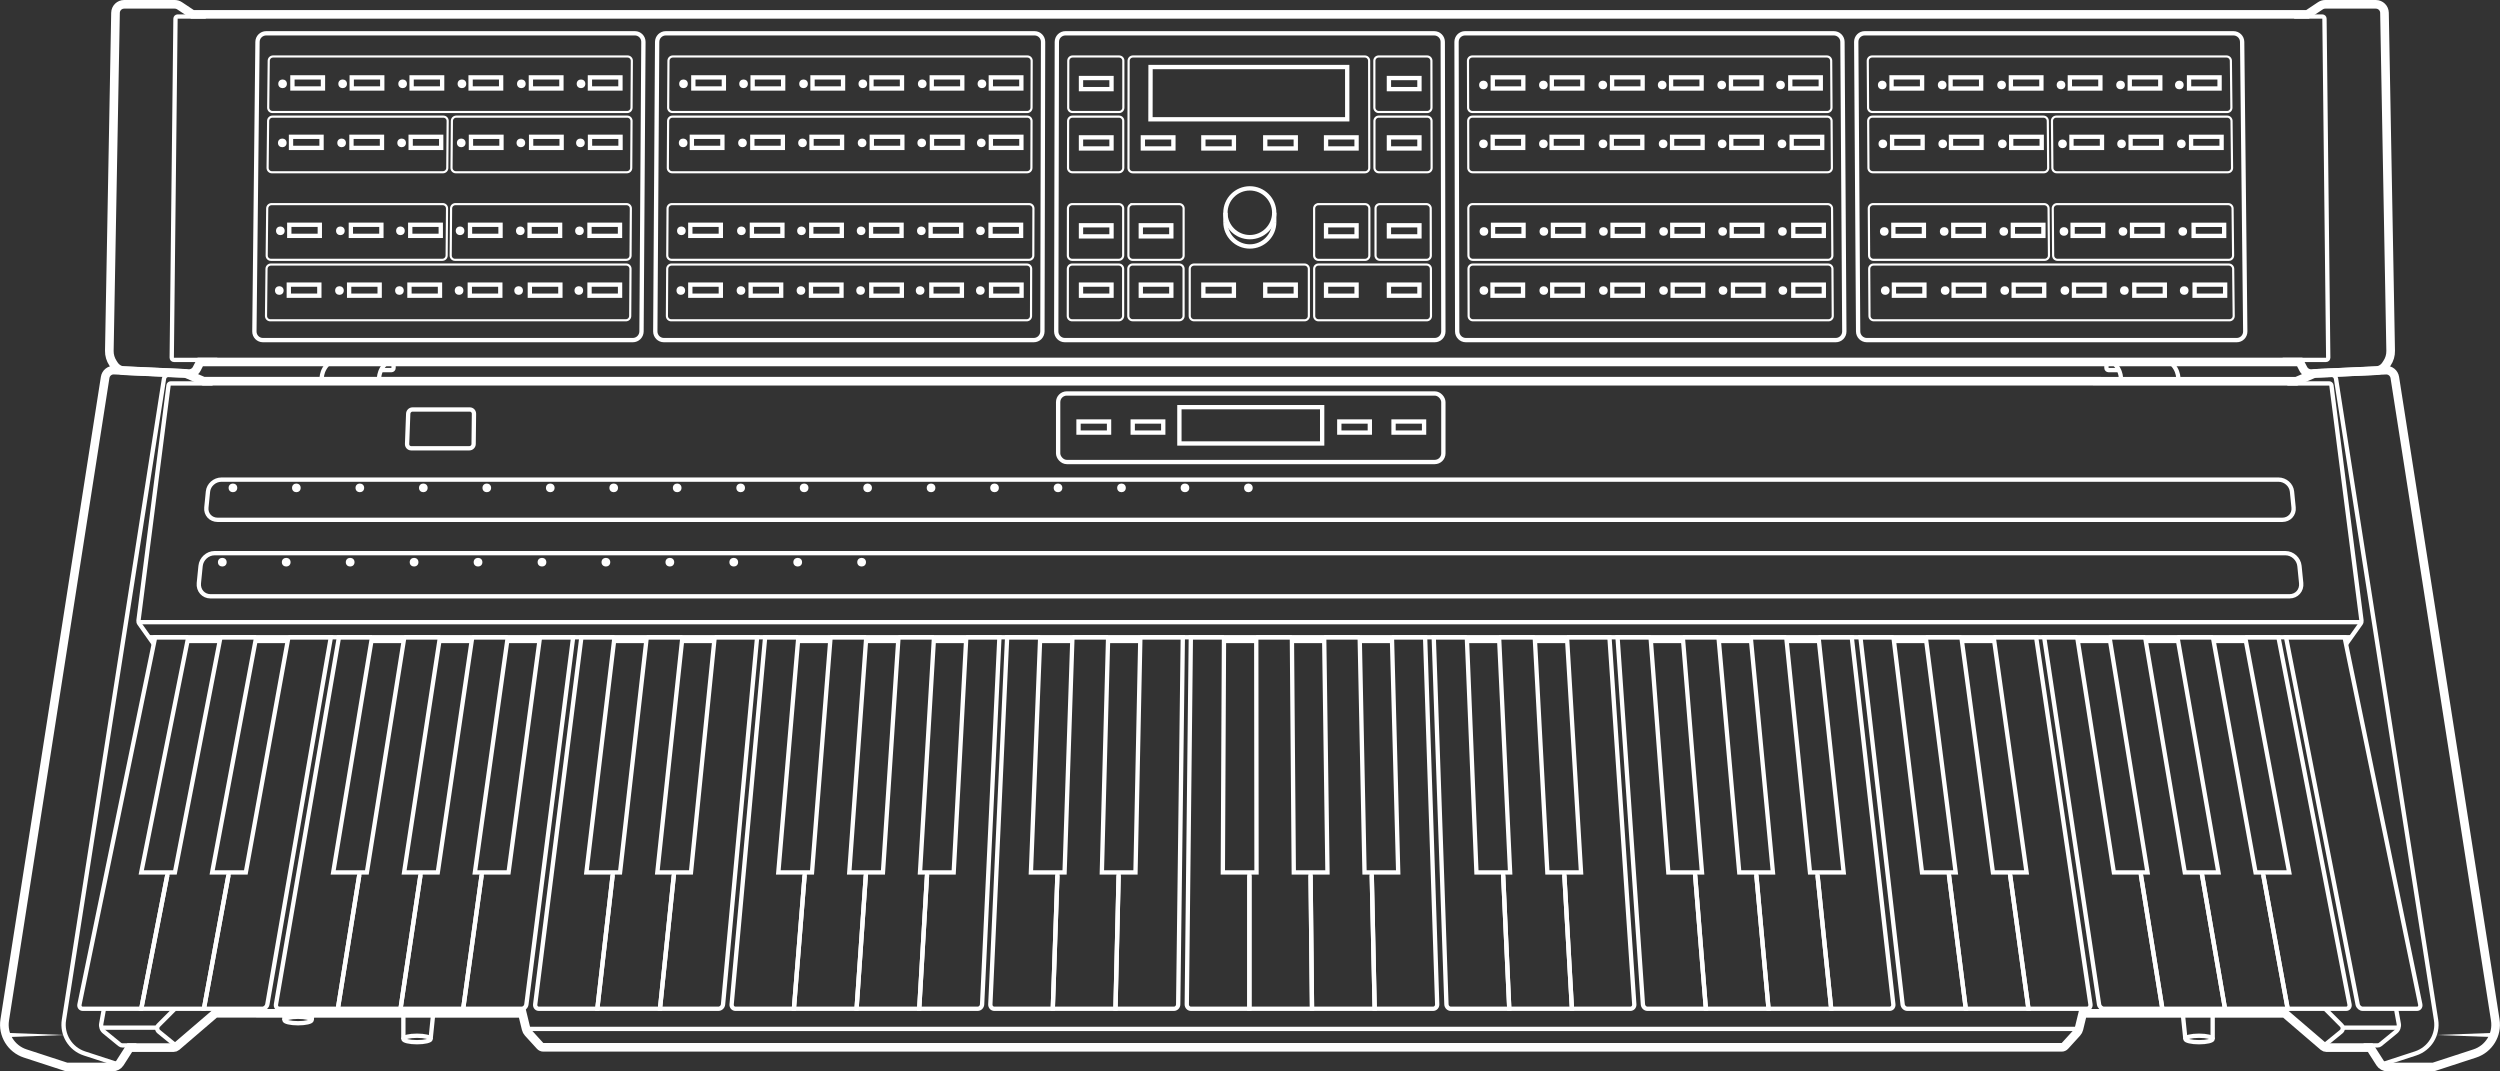 <?xml version="1.0" encoding="UTF-8"?>
<svg id="Calque_2" data-name="Calque 2" xmlns="http://www.w3.org/2000/svg" viewBox="0 0 578.94 248.08">
  <rect x="0" y="0" width="578.94" height="248.08" fill="#333333" stroke="none"/>
  <defs>
    <style>
      .cls-1 {
        fill: #fff;
      }

      .cls-2 {
        stroke-width: 2px;
      }

      .cls-2, .cls-3, .cls-4 {
        fill: none;
        stroke: #fff;
      }

      .cls-3 {
        stroke-width: .5px;
      }
    </style>
  </defs>
  <g id="Layer_1" data-name="Layer 1">
    <g id="nonlinear_labs-c15" data-name="nonlinear labs-c15">
      <path class="cls-4" d="m289.33,202.73v30.88h-13.53c-.54,0-.98-.46-.97-1.03l.94-85.01h7.66"/>
      <polyline class="cls-4" points="303.5 202.73 303.83 233.61 289.32 233.61 289.33 202.03"/>
      <line class="cls-4" x1="290.9" y1="147.57" x2="299.16" y2="147.57"/>
      <polyline class="cls-4" points="317.67 202.73 318.34 233.61 303.83 233.61 303.49 202.03"/>
      <line class="cls-4" x1="306.63" y1="147.57" x2="314.85" y2="147.57"/>
      <path class="cls-4" d="m322.32,147.57h7.7l2.8,85.01c.02.57-.41,1.03-.95,1.03h-13.53l-.69-31.58"/>
      <polygon class="cls-4" points="290.92 148.44 283.44 148.44 283.18 202.03 290.98 202.03 290.92 148.44"/>
      <polygon class="cls-4" points="322.36 148.44 314.89 148.44 315.99 202.03 323.79 202.03 322.36 148.44"/>
      <polygon class="cls-4" points="306.66 148.44 299.18 148.44 299.61 202.03 307.41 202.03 306.66 148.44"/>
      <path class="cls-4" d="m244.87,202.73l-1.07,30.88h-13.53c-.54,0-.96-.46-.93-1.03l3.89-85.01h7.66"/>
      <polyline class="cls-4" points="259.06 202.03 258.31 233.61 243.8 233.61 244.89 202.03"/>
      <line class="cls-4" x1="248.35" y1="147.57" x2="256.61" y2="147.57"/>
      <path class="cls-4" d="m264.08,147.57h9.83l-1.07,85.01c0,.57-.45,1.03-.99,1.03h-13.53l.73-30.88"/>
      <polygon class="cls-4" points="248.32 148.44 240.85 148.44 238.73 202.03 246.53 202.03 248.32 148.44"/>
      <polygon class="cls-4" points="264.06 148.44 256.59 148.44 255.16 202.03 262.95 202.03 264.06 148.44"/>
      <path class="cls-4" d="m535.25,147.57h7.7l17.52,85.01c.12.57-.23,1.03-.77,1.03h-12.55c-.54,0-1.07-.46-1.18-1.03l-16.58-85.01h5.87"/>
      <g>
        <path class="cls-4" d="m392.56,202.73l2.48,30.88h-13.53c-.54,0-1.01-.46-1.05-1.03l-5.88-85.01h7.66"/>
        <polyline class="cls-4" points="406.73 202.73 409.55 233.61 395.04 233.61 392.5 202.03"/>
        <line class="cls-4" x1="389.7" y1="147.57" x2="397.96" y2="147.57"/>
        <polyline class="cls-4" points="420.9 202.73 424.06 233.61 409.55 233.61 406.67 202.03"/>
        <line class="cls-4" x1="405.43" y1="147.57" x2="413.66" y2="147.57"/>
        <path class="cls-4" d="m421.12,147.57h7.7l9.63,85.01c.06.57-.32,1.03-.86,1.03h-13.53l-3.23-31.58"/>
        <polygon class="cls-4" points="389.77 148.44 382.3 148.44 386.34 202.03 394.14 202.03 389.77 148.44"/>
        <polygon class="cls-4" points="421.22 148.44 413.74 148.44 419.15 202.03 426.95 202.03 421.22 148.44"/>
        <polygon class="cls-4" points="405.51 148.44 398.04 148.44 402.77 202.03 410.57 202.03 405.51 148.44"/>
        <path class="cls-4" d="m348.1,202.73l1.41,30.88h-13.53c-.54,0-1-.46-1.02-1.03l-2.94-85.01h7.66"/>
        <polyline class="cls-4" points="362.23 202.03 364.02 233.61 349.51 233.61 348.07 202.03"/>
        <line class="cls-4" x1="347.15" y1="147.57" x2="355.41" y2="147.57"/>
        <path class="cls-4" d="m362.88,147.57h9.83l5.75,85.01c.04.57-.37,1.03-.91,1.03h-13.53l-1.75-30.88"/>
        <polygon class="cls-4" points="347.19 148.44 339.72 148.44 341.91 202.03 349.71 202.03 347.19 148.44"/>
        <polygon class="cls-4" points="362.93 148.44 355.46 148.44 358.33 202.03 366.13 202.03 362.93 148.44"/>
      </g>
      <g>
        <path class="cls-4" d="m495.8,202.73l4.96,30.88h-13.53c-.54,0-1.05-.46-1.14-1.03l-12.71-85.01h7.66"/>
        <polyline class="cls-4" points="509.84 202.03 515.26 233.61 500.75 233.61 495.68 202.03"/>
        <line class="cls-4" x1="488.51" y1="147.57" x2="496.77" y2="147.57"/>
        <polyline class="cls-4" points="524.01 202.03 529.77 233.61 515.26 233.61 509.84 202.03"/>
        <line class="cls-4" x1="504.23" y1="147.57" x2="512.46" y2="147.57"/>
        <path class="cls-4" d="m519.93,147.57h7.7l16.46,85.01c.11.57-.24,1.03-.78,1.03h-13.53l-5.64-30.88"/>
        <polygon class="cls-4" points="488.65 148.44 481.17 148.44 489.52 202.03 497.32 202.03 488.65 148.44"/>
        <polygon class="cls-4" points="520.09 148.44 512.62 148.44 522.33 202.03 530.13 202.03 520.09 148.44"/>
        <polygon class="cls-4" points="504.39 148.44 496.91 148.44 505.94 202.03 513.74 202.03 504.39 148.44"/>
        <path class="cls-4" d="m451.34,202.73l3.89,30.88h-13.53c-.54,0-1.04-.46-1.1-1.03l-9.77-85.01h7.66"/>
        <polyline class="cls-4" points="465.41 202.03 469.74 233.61 455.23 233.61 451.25 202.03"/>
        <line class="cls-4" x1="445.96" y1="147.57" x2="454.22" y2="147.57"/>
        <path class="cls-4" d="m461.69,147.57h9.83l12.58,85.01c.08.57-.29,1.03-.83,1.03h-13.53l-4.23-30.88"/>
        <polygon class="cls-4" points="446.07 148.44 438.59 148.44 445.09 202.03 452.89 202.03 446.07 148.44"/>
        <polygon class="cls-4" points="461.81 148.44 454.33 148.44 461.51 202.03 469.31 202.03 461.81 148.44"/>
      </g>
      <path class="cls-4" d="m186.33,202.73l-2.48,30.88h-13.53c-.54,0-.94-.46-.89-1.03l7.76-85.01h7.66"/>
      <polyline class="cls-4" points="200.5 202.73 198.36 233.61 183.85 233.61 186.39 202.03"/>
      <line class="cls-4" x1="192.32" y1="147.57" x2="200.58" y2="147.57"/>
      <polyline class="cls-4" points="214.67 202.73 212.87 233.61 198.36 233.61 200.55 202.03"/>
      <line class="cls-4" x1="208.05" y1="147.57" x2="216.28" y2="147.57"/>
      <path class="cls-4" d="m223.74,147.57h7.7l-4.01,85.01c-.03.57-.49,1.03-1.03,1.03h-13.53l1.84-31.58"/>
      <polygon class="cls-4" points="192.27 148.44 184.8 148.44 180.24 202.03 188.04 202.03 192.27 148.44"/>
      <polygon class="cls-4" points="223.72 148.44 216.24 148.44 213.05 202.03 220.85 202.03 223.72 148.44"/>
      <polygon class="cls-4" points="208.01 148.44 200.54 148.44 196.67 202.03 204.47 202.03 208.01 148.44"/>
      <path class="cls-4" d="m141.87,202.73l-3.55,30.88h-13.53c-.54,0-.92-.46-.85-1.03l10.7-85.01h7.66"/>
      <polyline class="cls-4" points="156.12 202.03 152.84 233.61 138.33 233.61 141.95 202.03"/>
      <line class="cls-4" x1="149.77" y1="147.57" x2="158.03" y2="147.57"/>
      <path class="cls-4" d="m165.5,147.57h9.83l-7.89,85.01c-.05.57-.54,1.03-1.08,1.03h-13.53l3.2-30.88"/>
      <polygon class="cls-4" points="149.67 148.44 142.2 148.44 135.79 202.03 143.59 202.03 149.67 148.44"/>
      <polygon class="cls-4" points="165.41 148.44 157.94 148.44 152.22 202.03 160.01 202.03 165.41 148.44"/>
      <path class="cls-4" d="m83.19,202.73l-4.95,30.88h-13.53c-.54,0-.9-.46-.8-1.03l14.58-85.01h7.66"/>
      <polyline class="cls-4" points="97.36 202.73 92.75 233.61 78.24 233.61 83.3 202.03"/>
      <line class="cls-4" x1="93.61" y1="147.57" x2="101.87" y2="147.57"/>
      <polyline class="cls-4" points="111.53 202.73 107.26 233.61 92.75 233.61 97.47 202.03"/>
      <line class="cls-4" x1="109.34" y1="147.57" x2="117.56" y2="147.57"/>
      <path class="cls-4" d="m125.03,147.57h7.7l-10.83,85.01c-.07.57-.57,1.03-1.11,1.03h-13.53l4.37-31.58"/>
      <polygon class="cls-4" points="93.49 148.44 86.01 148.44 77.16 202.03 84.96 202.03 93.49 148.44"/>
      <polygon class="cls-4" points="124.93 148.44 117.46 148.44 109.97 202.03 117.77 202.03 124.93 148.44"/>
      <polygon class="cls-4" points="109.23 148.44 101.75 148.44 93.58 202.03 101.38 202.03 109.23 148.44"/>
      <path class="cls-4" d="m38.73,202.73l-6.02,30.88h-13.53c-.54,0-.89-.46-.77-1.03l17.52-85.01h7.66"/>
      <polyline class="cls-4" points="53.03 202.03 47.22 233.61 32.71 233.61 38.87 202.03"/>
      <line class="cls-4" x1="51.06" y1="147.57" x2="59.32" y2="147.57"/>
      <path class="cls-4" d="m66.79,147.57h9.83l-14.71,85.01c-.1.57-.62,1.03-1.16,1.03h-13.53l5.68-30.88"/>
      <polygon class="cls-4" points="50.89 148.44 43.42 148.44 32.71 202.03 40.51 202.03 50.89 148.44"/>
      <polygon class="cls-4" points="66.63 148.44 59.16 148.44 49.13 202.03 56.93 202.03 66.63 148.44"/>
      <path class="cls-4" d="m27.46,246.53l-7.91-2.58c-3.28-1.07-5.29-4.37-4.74-7.78l23.17-148.49c.08-.49.5-.85.99-.85h2.88"/>
      <path class="cls-4" d="m24.07,233.61l-.62,3.44c-.13.72.14,1.45.7,1.9l3.56,2.91c.18.15.4.23.63.23h3.25"/>
      <path class="cls-4" d="m40.5,233.61l-3.81,3.82c-.42.42-.38,1.11.08,1.48l3.9,3.18"/>
      <line class="cls-4" x1="23.42" y1="237.98" x2="36.35" y2="237.98"/>
      <polygon class="cls-1" points="1.18 239.18 14.9 239.68 1.18 240.18 1.18 239.18"/>
      <path class="cls-4" d="m49.23,88.79h-9.7c-.25,0-.46.19-.5.44l-6.96,54.46c-.03.25.03.5.18.71l3.36,4.74"/>
      <path class="cls-4" d="m47.65,3.83h-6.51c-.27,0-.5.22-.5.49l-.87,78.51c0,.28.22.51.5.51h10.05"/>
      <g>
        <g>
          <path class="cls-4" d="m147.03,7.71H61.64c-1.1,0-2,.89-2.01,1.99l-.72,67.05c-.01,1.11.87,2.01,1.97,2.01h85.67c1.1,0,2-.9,2.01-2.01l.44-67.05c0-1.1-.88-1.99-1.97-1.99Z"/>
          <path class="cls-3" d="m145.34,13.08H63.23c-.55,0-1,.45-1,1l-.12,10.86c0,.55.43,1,.98,1h82.16c.55,0,1-.45,1-1l.07-10.86c0-.55-.44-1-.99-1Z"/>
          <path class="cls-3" d="m102.69,27.01h-39.6c-.55,0-1,.45-1,1l-.12,10.88c0,.55.43,1,.98,1h39.63c.55,0,1-.45,1-1l.09-10.88c0-.55-.44-1-.98-1Z"/>
          <path class="cls-3" d="m145.25,27.01h-39.6c-.55,0-1,.45-1,1l-.09,10.88c0,.55.44,1,.99,1h39.63c.55,0,1-.45,1-1l.07-10.88c0-.55-.44-1-.99-1Z"/>
          <path class="cls-3" d="m144.93,74.17H62.59c-.55,0-.99-.45-.99-1l.12-10.91c0-.55.46-1,1.01-1h82.29c.55,0,.99.45.99,1l-.07,10.91c0,.55-.45,1-1,1Z"/>
          <path class="cls-3" d="m102.4,60.17h-39.66c-.55,0-.99-.45-.98-1l.12-10.9c0-.55.46-1,1.01-1h39.64c.55,0,.99.45.99,1l-.09,10.9c0,.55-.45,1-1,1Z"/>
          <path class="cls-3" d="m145.02,60.17h-39.66c-.55,0-.99-.45-.99-1l.09-10.9c0-.55.45-1,1-1h39.64c.55,0,.99.45.99,1l-.07,10.9c0,.55-.45,1-1,1Z"/>
        </g>
        <g>
          <path class="cls-4" d="m239.57,7.71h-85.39c-1.1,0-1.99.89-2,1.99l-.43,67.05c0,1.11.88,2.01,1.98,2.01h85.67c1.1,0,1.99-.9,2-2.01l.15-67.05c0-1.1-.88-1.99-1.98-1.99Z"/>
          <path class="cls-3" d="m237.91,13.08h-82.11c-.55,0-1,.45-1,1l-.07,10.86c0,.55.44,1,.99,1h82.16c.55,0,.99-.45,1-1l.03-10.86c0-.55-.44-1-.99-1Z"/>
          <path class="cls-3" d="m237.88,27.01h-82.16c-.55,0-1,.45-1,1l-.07,10.88c0,.55.44,1,.99,1h82.21c.55,0,1-.45,1-1l.03-10.88c0-.55-.44-1-.99-1Z"/>
          <path class="cls-3" d="m237.77,74.17h-82.34c-.55,0-.99-.45-.99-1l.07-10.91c0-.55.45-1,1-1h82.29c.55,0,.99.45.99,1l-.03,10.91c0,.55-.45,1-1,1Z"/>
          <path class="cls-3" d="m238.3,60.17h-82.79c-.55,0-.99-.45-.99-1l.07-10.9c0-.55.45-1,1-1h82.74c.55,0,.99.45.99,1l-.03,10.9c0,.55-.45,1-1,1Z"/>
        </g>
        <g>
          <path class="cls-4" d="m332.12,7.71h-85.39c-1.1,0-1.99.89-1.99,1.99l-.14,67.05c0,1.11.89,2.01,1.99,2.01h85.67c1.1,0,1.99-.9,1.99-2.01l-.14-67.05c0-1.1-.89-1.99-1.99-1.99Z"/>
          <path class="cls-3" d="m259.16,13.08h-10.78c-.55,0-.99.45-.99,1l-.02,10.86c0,.55.44,1,.99,1h10.79c.55,0,.99-.45.99-1v-10.86c.02-.55-.43-1-.98-1Z"/>
          <path class="cls-3" d="m259.14,27.01h-10.79c-.55,0-.99.45-1,1l-.02,10.88c0,.55.44,1,.99,1h10.8c.55,0,.99-.45,1-1v-10.88c.02-.55-.43-1-.98-1Z"/>
          <path class="cls-3" d="m330.51,27.01h-11.23c-.55,0-.99.45-.99,1v10.88c.02.55.46,1,1.01,1h11.24c.55,0,.99-.45.99-1l-.02-10.88c0-.55-.45-1-1-1Z"/>
          <path class="cls-3" d="m330.48,13.08h-11.22c-.55,0-.99.45-.99,1v10.86c.02.55.46,1,1.01,1h11.23c.55,0,.99-.45.99-1l-.02-10.86c0-.55-.45-1-.99-1Z"/>
          <path class="cls-3" d="m316.06,13.08h-53.71c-.55,0-.99.45-.99,1l-.03,24.82c0,.55.44,1,.99,1h53.78c.55,0,.99-.45.99-1l-.03-24.82c0-.55-.45-1-.99-1Z"/>
          <path class="cls-3" d="m302.12,74.17h-25.61c-.55,0-1-.45-1-1v-10.91c0-.55.45-1,1-1h25.59c.55,0,1,.45,1,1v10.91c0,.55-.44,1-.99,1Z"/>
          <path class="cls-3" d="m259.09,60.17h-10.81c-.55,0-.99-.45-.99-1l.02-10.9c0-.55.45-1,1-1h10.8c.55,0,.99.45.99,1v10.9c-.02.55-.46,1-1.01,1Z"/>
          <path class="cls-3" d="m262.3,47.27h10.8c.55,0,1,.45,1,1v10.91c0,.55-.45,1-1,1h-10.79c-.55,0-1-.45-1-1v-10.9c0-.55.45-1,1-1Z"/>
          <path class="cls-3" d="m259.07,74.17h-10.81c-.55,0-.99-.45-.99-1l.02-10.91c0-.55.45-1,1-1h10.81c.55,0,.99.45.99,1v10.91c-.02.55-.46,1-1.01,1Z"/>
          <path class="cls-3" d="m262.29,61.25h10.8c.55,0,1,.45,1,1v10.91c0,.55-.45,1-1,1h-10.8c-.55,0-1-.45-1-1v-10.91c0-.55.45-1,1-1Z"/>
          <path class="cls-3" d="m305.32,47.27h10.79c.55,0,1,.45,1,1v10.91c0,.55-.45,1-1,1h-10.79c-.55,0-1-.45-1-1v-10.9c0-.55.45-1,1-1Z"/>
          <path class="cls-3" d="m330.38,74.17h-25.05c-.55,0-1-.45-1-1v-10.91c0-.55.44-1,.99-1h25.04c.55,0,1,.45,1,1l.02,10.91c0,.55-.44,1-.99,1Z"/>
          <path class="cls-3" d="m330.35,60.17h-10.81c-.55,0-1-.45-1-1v-10.9c-.02-.55.43-1,.98-1h10.8c.55,0,1,.45,1,1l.02,10.9c0,.55-.44,1-.99,1Z"/>
          <polygon class="cls-4" points="311.98 15.52 266.44 15.52 266.42 27.63 311.99 27.63 311.98 15.52"/>
        </g>
        <g>
          <path class="cls-4" d="m424.67,7.71h-85.39c-1.1,0-1.98.89-1.98,1.99l.15,67.05c0,1.11.9,2.01,2,2.01h85.67c1.1,0,1.99-.9,1.98-2.01l-.43-67.05c0-1.1-.9-1.99-2-1.99Z"/>
          <path class="cls-3" d="m423.05,13.08h-82.11c-.55,0-.99.45-.99,1l.03,10.86c0,.55.45,1,1,1h82.16c.55,0,.99-.45.99-1l-.07-10.86c0-.55-.45-1-1-1Z"/>
          <path class="cls-3" d="m423.14,27.01h-82.16c-.55,0-.99.45-.99,1l.03,10.88c0,.55.45,1,1,1h82.21c.55,0,.99-.45.99-1l-.07-10.88c0-.55-.45-1-1-1Z"/>
          <path class="cls-3" d="m423.44,74.17h-82.34c-.55,0-1-.45-1-1l-.03-10.91c0-.55.44-1,.99-1h82.29c.55,0,1,.45,1,1l.07,10.91c0,.55-.44,1-.99,1Z"/>
          <path class="cls-3" d="m423.35,60.17h-82.29c-.55,0-1-.45-1-1l-.03-10.9c0-.55.44-1,.99-1h82.24c.55,0,1,.45,1,1l.07,10.9c0,.55-.44,1-.99,1Z"/>
        </g>
        <g>
          <path class="cls-4" d="m517.22,7.71h-85.39c-1.1,0-1.98.89-1.97,1.99l.44,67.05c0,1.11.91,2.01,2.01,2.01h85.67c1.1,0,1.98-.9,1.97-2.01l-.72-67.05c-.01-1.1-.91-1.99-2.01-1.99Z"/>
          <path class="cls-3" d="m515.63,13.08h-82.11c-.55,0-.99.45-.99,1l.07,10.86c0,.55.45,1,1,1h82.16c.55,0,.99-.45.98-1l-.12-10.86c0-.55-.46-1-1-1Z"/>
          <path class="cls-3" d="m473.21,27.01h-39.6c-.55,0-.99.45-.99,1l.07,10.88c0,.55.45,1,1,1h39.63c.55,0,.99-.45.99-1l-.09-10.88c0-.55-.45-1-1-1Z"/>
          <path class="cls-3" d="m515.77,27.01h-39.6c-.55,0-.99.45-.98,1l.09,10.88c0,.55.45,1,1,1h39.63c.55,0,.99-.45.98-1l-.12-10.88c0-.55-.46-1-1-1Z"/>
          <path class="cls-3" d="m516.27,74.17h-82.34c-.55,0-1-.45-1-1l-.07-10.91c0-.55.44-1,.99-1h82.29c.55,0,1,.45,1.01,1l.12,10.91c0,.55-.44,1-.99,1Z"/>
          <path class="cls-3" d="m473.5,60.17h-39.66c-.55,0-1-.45-1-1l-.07-10.9c0-.55.44-1,.99-1h39.64c.55,0,1,.45,1,1l.09,10.9c0,.55-.44,1-.99,1Z"/>
          <path class="cls-3" d="m516.12,60.17h-39.66c-.55,0-1-.45-1-1l-.09-10.9c0-.55.44-1,.99-1h39.64c.55,0,1,.45,1.01,1l.12,10.9c0,.55-.43,1-.98,1Z"/>
        </g>
      </g>
      <g>
        <path class="cls-4" d="m74.51,88.29s-.42-2.52,1.91-4.46"/>
        <path class="cls-4" d="m87.8,88.29s-.42-2.52,1.91-4.46"/>
        <path class="cls-4" d="m88.25,85.71h2.39c.28,0,.5-.22.5-.5v-1.38"/>
      </g>
      <g>
        <ellipse class="cls-4" cx="96.57" cy="240.6" rx="3.16" ry=".75"/>
        <line class="cls-4" x1="93.41" y1="240.6" x2="93.41" y2="234.65"/>
        <line class="cls-4" x1="99.72" y1="240.6" x2="100.33" y2="234.65"/>
      </g>
      <path class="cls-2" d="m479.82,3.33h54.54s2.99-1.99,2.99-1.99c.33-.22.71-.34,1.11-.34h11.73c1.09,0,1.98.87,2,1.96l1.43,78.28c.02,1.02-.27,2.02-.84,2.86l-.28.43c-.53.8-1.41,1.29-2.36,1.33l-14.88.65c-.78.03-1.51-.39-1.87-1.08l-.83-1.61h-49.01s-388.16,0-388.16,0h-49.01l-.83,1.61c-.36.69-1.09,1.12-1.87,1.08l-14.88-.65c-.96-.04-1.83-.54-2.36-1.33l-.28-.43c-.56-.85-.86-1.85-.84-2.86L26.75,2.96c.02-1.09.91-1.96,2-1.96h11.73c.39,0,.78.12,1.11.34l2.99,1.99h435.24Z"/>
      <path class="cls-2" d="m485.62,88.29h46.16s3.9-1.68,3.9-1.68c.22-.1.46-.15.7-.16l16.13-.73c1.02-.05,1.91.68,2.07,1.69l23.26,148.77c.55,3.41-1.46,6.71-4.74,7.78l-9.44,3.08c-.1.03-.2.05-.31.05h-10.5c-.68,0-1.32-.35-1.68-.92l-2.28-3.57h-10.17c-.24,0-.47-.09-.65-.24l-8.98-7.7h-46.78s-.88,3.62-.88,3.62c-.08.33-.24.63-.47.88l-2.77,3.04c-.19.21-.46.33-.74.33h-54.63s-266.71,0-266.71,0h-30.29c-.28,0-.55-.12-.74-.33l-2.77-3.04c-.23-.25-.39-.55-.47-.88l-.88-3.62H49.85l-8.98,7.7c-.18.16-.41.24-.65.24h-10.17l-2.28,3.57c-.37.57-1,.92-1.68.92h-10.5c-.11,0-.21-.02-.31-.05l-9.44-3.08c-3.28-1.07-5.29-4.37-4.74-7.78L24.35,87.4c.16-1.01,1.05-1.74,2.07-1.69l16.13.73c.24.01.48.07.7.16l3.9,1.68h438.47Z"/>
      <path class="cls-4" d="m551.48,246.53l7.91-2.58c3.28-1.07,5.29-4.37,4.74-7.78l-23.17-148.49c-.08-.49-.5-.85-.99-.85h-2.88"/>
      <path class="cls-4" d="m554.87,233.61l.62,3.44c.13.72-.14,1.45-.7,1.9l-3.56,2.91c-.18.15-.4.23-.63.23h-3.25"/>
      <path class="cls-4" d="m538.43,233.61l3.81,3.82c.42.42.38,1.11-.08,1.48l-3.9,3.18"/>
      <line class="cls-4" x1="555.52" y1="237.98" x2="542.59" y2="237.98"/>
      <polygon class="cls-1" points="577.76 240.18 564.04 239.68 577.76 239.18 577.76 240.18"/>
      <polyline class="cls-4" points="481.43 238.27 412.98 238.27 165.96 238.27 121.86 238.27"/>
      <path class="cls-4" d="m529.7,88.79h9.7c.25,0,.46.19.5.44l6.96,54.46c.03.25-.03.5-.18.71l-3.36,4.74"/>
      <polyline class="cls-4" points="546.91 144.08 490.21 144.08 88.72 144.08 32.03 144.08"/>
      <polyline class="cls-4" points="544.44 147.57 516.24 147.57 62.7 147.57 34.5 147.57"/>
      <path class="cls-4" d="m531.28,3.83h6.51c.27,0,.5.22.5.49l.87,78.51c0,.28-.22.51-.5.51h-10.05"/>
      <g>
        <path class="cls-4" d="m504.43,88.29s.42-2.52-1.91-4.46"/>
        <path class="cls-4" d="m491.14,88.29s.42-2.52-1.91-4.46"/>
        <path class="cls-4" d="m490.69,85.71h-2.39c-.28,0-.5-.22-.5-.5v-1.38"/>
      </g>
      <g>
        <path class="cls-4" d="m483.48,128.1h45.78c1.62,0,3.07,1.32,3.24,2.96l.4,3.98c.17,1.68-1.04,3.05-2.7,3.05h-31.83s-417.79,0-417.79,0h-31.83c-1.66,0-2.86-1.37-2.7-3.05l.4-3.98c.16-1.64,1.61-2.96,3.24-2.96h433.8Z"/>
        <path class="cls-4" d="m483.48,111.07h44.18c1.57,0,2.96,1.23,3.11,2.76l.37,3.71c.16,1.56-1.01,2.84-2.61,2.84h-30.7s-416.73,0-416.73,0h-30.7c-1.6,0-2.77-1.27-2.61-2.84l.37-3.71c.15-1.53,1.55-2.76,3.11-2.76h432.2Z"/>
      </g>
      <g>
        <ellipse class="cls-4" cx="509.24" cy="240.6" rx="3.16" ry=".75"/>
        <line class="cls-4" x1="512.4" y1="240.6" x2="512.4" y2="234.65"/>
        <line class="cls-4" x1="506.08" y1="240.6" x2="505.47" y2="234.65"/>
      </g>
      <g>
        <ellipse class="cls-4" cx="69.02" cy="236.21" rx="3.16" ry=".75"/>
        <line class="cls-4" x1="65.86" y1="236.21" x2="65.86" y2="234.65"/>
        <line class="cls-4" x1="72.34" y1="234.65" x2="72.18" y2="236.21"/>
      </g>
      <rect class="cls-4" x="245.04" y="91.12" width="89.21" height="15.87" rx="2" ry="2"/>
      <path class="cls-4" d="m108.81,94.83h-13.28c-.53,0-.98.44-1,.99l-.26,6.98c-.02.56.4,1.01.94,1.01h13.48c.54,0,.99-.45.99-1.01l.08-6.98c0-.55-.42-.99-.96-.99Z"/>
      <circle class="cls-1" cx="53.94" cy="112.98" r="1"/>
      <circle class="cls-1" cx="68.63" cy="112.98" r="1"/>
      <circle class="cls-1" cx="83.33" cy="112.98" r="1"/>
      <circle class="cls-1" cx="98.03" cy="112.98" r="1"/>
      <circle class="cls-1" cx="112.73" cy="112.98" r="1"/>
      <circle class="cls-1" cx="127.43" cy="112.98" r="1"/>
      <circle class="cls-1" cx="142.12" cy="112.98" r="1"/>
      <circle class="cls-1" cx="156.82" cy="112.98" r="1"/>
      <circle class="cls-1" cx="157.66" cy="67.28" r="1"/>
      <circle class="cls-1" cx="157.79" cy="53.45" r="1"/>
      <circle class="cls-1" cx="158.2" cy="33.09" r="1"/>
      <circle class="cls-1" cx="158.28" cy="19.41" r="1"/>
      <circle class="cls-1" cx="172.19" cy="19.41" r="1"/>
      <circle class="cls-1" cx="186.08" cy="19.41" r="1"/>
      <circle class="cls-1" cx="199.81" cy="19.41" r="1"/>
      <circle class="cls-1" cx="213.57" cy="19.41" r="1"/>
      <circle class="cls-1" cx="227.39" cy="19.41" r="1"/>
      <circle class="cls-1" cx="171.94" cy="33.09" r="1"/>
      <circle class="cls-1" cx="185.84" cy="33.09" r="1"/>
      <circle class="cls-1" cx="199.64" cy="33.09" r="1"/>
      <circle class="cls-1" cx="213.45" cy="33.09" r="1"/>
      <circle class="cls-1" cx="227.24" cy="33.09" r="1"/>
      <circle class="cls-1" cx="171.69" cy="53.45" r="1"/>
      <circle class="cls-1" cx="185.6" cy="53.45" r="1"/>
      <circle class="cls-1" cx="199.41" cy="53.45" r="1"/>
      <circle class="cls-1" cx="213.36" cy="53.45" r="1"/>
      <circle class="cls-1" cx="227.06" cy="53.45" r="1"/>
      <circle class="cls-1" cx="171.59" cy="67.28" r="1"/>
      <circle class="cls-1" cx="185.48" cy="67.28" r="1"/>
      <circle class="cls-1" cx="199.29" cy="67.28" r="1"/>
      <circle class="cls-1" cx="213.08" cy="67.28" r="1"/>
      <circle class="cls-1" cx="227.02" cy="67.28" r="1"/>
      <circle class="cls-1" cx="343.63" cy="67.28" r="1"/>
      <circle class="cls-1" cx="357.5" cy="67.28" r="1"/>
      <circle class="cls-1" cx="371.31" cy="67.28" r="1"/>
      <circle class="cls-1" cx="385.24" cy="67.28" r="1"/>
      <circle class="cls-1" cx="399.01" cy="67.28" r="1"/>
      <circle class="cls-1" cx="412.87" cy="67.28" r="1"/>
      <circle class="cls-1" cx="343.64" cy="53.6" r="1"/>
      <circle class="cls-1" cx="357.52" cy="53.6" r="1"/>
      <circle class="cls-1" cx="371.32" cy="53.6" r="1"/>
      <circle class="cls-1" cx="385.25" cy="53.6" r="1"/>
      <circle class="cls-1" cx="398.92" cy="53.6" r="1"/>
      <circle class="cls-1" cx="412.77" cy="53.6" r="1"/>
      <circle class="cls-1" cx="343.53" cy="33.31" r="1"/>
      <circle class="cls-1" cx="357.41" cy="33.31" r="1"/>
      <circle class="cls-1" cx="371.21" cy="33.31" r="1"/>
      <circle class="cls-1" cx="385.14" cy="33.31" r="1"/>
      <circle class="cls-1" cx="398.81" cy="33.31" r="1"/>
      <circle class="cls-1" cx="412.66" cy="33.31" r="1"/>
      <circle class="cls-1" cx="343.53" cy="19.68" r="1"/>
      <circle class="cls-1" cx="357.41" cy="19.68" r="1"/>
      <circle class="cls-1" cx="371.17" cy="19.68" r="1"/>
      <circle class="cls-1" cx="384.92" cy="19.68" r="1"/>
      <circle class="cls-1" cx="398.71" cy="19.68" r="1"/>
      <circle class="cls-1" cx="412.33" cy="19.68" r="1"/>
      <circle class="cls-1" cx="171.52" cy="112.98" r="1"/>
      <circle class="cls-1" cx="186.22" cy="112.98" r="1"/>
      <circle class="cls-1" cx="200.92" cy="112.98" r="1"/>
      <ellipse class="cls-1" cx="51.48" cy="130.19" rx="1.01" ry="1"/>
      <ellipse class="cls-1" cx="66.28" cy="130.19" rx="1.01" ry="1"/>
      <ellipse class="cls-1" cx="81.09" cy="130.19" rx="1.01" ry="1"/>
      <ellipse class="cls-1" cx="95.89" cy="130.19" rx="1.01" ry="1"/>
      <ellipse class="cls-1" cx="110.7" cy="130.19" rx="1.01" ry="1"/>
      <ellipse class="cls-1" cx="125.51" cy="130.19" rx="1.01" ry="1"/>
      <ellipse class="cls-1" cx="140.31" cy="130.19" rx="1.01" ry="1"/>
      <ellipse class="cls-1" cx="155.12" cy="130.19" rx="1.01" ry="1"/>
      <ellipse class="cls-1" cx="169.92" cy="130.19" rx="1.01" ry="1"/>
      <ellipse class="cls-1" cx="184.73" cy="130.19" rx="1.01" ry="1"/>
      <ellipse class="cls-1" cx="199.53" cy="130.19" rx="1.01" ry="1"/>
      <circle class="cls-1" cx="215.61" cy="112.98" r="1"/>
      <circle class="cls-1" cx="230.31" cy="112.98" r="1"/>
      <circle class="cls-1" cx="245.01" cy="112.98" r="1"/>
      <circle class="cls-1" cx="259.71" cy="112.98" r="1"/>
      <circle class="cls-1" cx="274.41" cy="112.98" r="1"/>
      <circle class="cls-1" cx="289.1" cy="112.98" r="1"/>
      <rect class="cls-4" x="273.12" y="94.29" width="33.06" height="8.41"/>
      <g>
        <circle class="cls-4" cx="289.43" cy="49.27" r="5.65"/>
        <path class="cls-4" d="m283.78,51.43c0,3.12,2.53,5.65,5.65,5.65s5.65-2.53,5.65-5.65"/>
        <line class="cls-4" x1="283.78" y1="49.27" x2="283.78" y2="51.43"/>
        <line class="cls-4" x1="295.08" y1="49.27" x2="295.08" y2="51.43"/>
      </g>
      <rect class="cls-4" x="249.76" y="97.61" width="7.07" height="2.57"/>
      <rect class="cls-4" x="159.86" y="65.91" width="7.07" height="2.57"/>
      <rect class="cls-4" x="159.86" y="52.05" width="7.07" height="2.57"/>
      <rect class="cls-4" x="160.22" y="31.68" width="7.07" height="2.57"/>
      <rect class="cls-4" x="160.56" y="17.92" width="7.07" height="2.57"/>
      <rect class="cls-4" x="174.29" y="17.92" width="7.07" height="2.57"/>
      <rect class="cls-4" x="188.16" y="17.92" width="7.07" height="2.57"/>
      <rect class="cls-4" x="201.81" y="17.92" width="7.07" height="2.57"/>
      <rect class="cls-4" x="215.77" y="17.92" width="7.07" height="2.57"/>
      <rect class="cls-4" x="229.45" y="17.92" width="7.07" height="2.57"/>
      <circle class="cls-1" cx="65.44" cy="19.41" r="1"/>
      <circle class="cls-1" cx="79.35" cy="19.41" r="1"/>
      <circle class="cls-1" cx="93.24" cy="19.41" r="1"/>
      <circle class="cls-1" cx="106.97" cy="19.41" r="1"/>
      <circle class="cls-1" cx="120.73" cy="19.41" r="1"/>
      <circle class="cls-1" cx="134.55" cy="19.41" r="1"/>
      <rect class="cls-4" x="67.72" y="17.92" width="7.07" height="2.57"/>
      <rect class="cls-4" x="81.45" y="17.92" width="7.07" height="2.57"/>
      <rect class="cls-4" x="95.32" y="17.92" width="7.07" height="2.57"/>
      <rect class="cls-4" x="108.98" y="17.92" width="7.07" height="2.57"/>
      <rect class="cls-4" x="122.94" y="17.92" width="7.07" height="2.57"/>
      <rect class="cls-4" x="136.61" y="17.92" width="7.07" height="2.57"/>
      <rect class="cls-4" x="174.22" y="31.68" width="7.07" height="2.57"/>
      <rect class="cls-4" x="187.93" y="31.68" width="7.07" height="2.57"/>
      <rect class="cls-4" x="201.89" y="31.68" width="7.07" height="2.57"/>
      <rect class="cls-4" x="215.82" y="31.68" width="7.07" height="2.57"/>
      <rect class="cls-4" x="229.46" y="31.68" width="7.07" height="2.57"/>
      <circle class="cls-1" cx="65.37" cy="33.09" r="1"/>
      <circle class="cls-1" cx="79.11" cy="33.09" r="1"/>
      <circle class="cls-1" cx="93.01" cy="33.09" r="1"/>
      <circle class="cls-1" cx="106.81" cy="33.09" r="1"/>
      <circle class="cls-1" cx="120.62" cy="33.09" r="1"/>
      <circle class="cls-1" cx="134.41" cy="33.09" r="1"/>
      <rect class="cls-4" x="67.39" y="31.68" width="7.07" height="2.57"/>
      <rect class="cls-4" x="81.39" y="31.68" width="7.07" height="2.57"/>
      <rect class="cls-4" x="95.1" y="31.68" width="7.07" height="2.57"/>
      <rect class="cls-4" x="109.06" y="31.68" width="7.07" height="2.57"/>
      <rect class="cls-4" x="122.99" y="31.68" width="7.07" height="2.57"/>
      <rect class="cls-4" x="136.63" y="31.68" width="7.07" height="2.57"/>
      <rect class="cls-4" x="174.12" y="52.05" width="7.07" height="2.57"/>
      <rect class="cls-4" x="187.87" y="52.05" width="7.07" height="2.57"/>
      <rect class="cls-4" x="201.71" y="52.05" width="7.07" height="2.57"/>
      <rect class="cls-4" x="215.51" y="52.05" width="7.07" height="2.57"/>
      <rect class="cls-4" x="229.39" y="52.05" width="7.07" height="2.57"/>
      <circle class="cls-1" cx="64.92" cy="53.45" r="1"/>
      <circle class="cls-1" cx="78.82" cy="53.45" r="1"/>
      <circle class="cls-1" cx="92.73" cy="53.45" r="1"/>
      <circle class="cls-1" cx="106.54" cy="53.45" r="1"/>
      <circle class="cls-1" cx="120.49" cy="53.45" r="1"/>
      <circle class="cls-1" cx="134.19" cy="53.45" r="1"/>
      <rect class="cls-4" x="66.99" y="52.05" width="7.07" height="2.57"/>
      <rect class="cls-4" x="81.25" y="52.05" width="7.07" height="2.57"/>
      <rect class="cls-4" x="95" y="52.05" width="7.07" height="2.57"/>
      <rect class="cls-4" x="108.84" y="52.05" width="7.07" height="2.57"/>
      <rect class="cls-4" x="122.64" y="52.05" width="7.07" height="2.57"/>
      <rect class="cls-4" x="136.51" y="52.05" width="7.07" height="2.57"/>
      <rect class="cls-4" x="173.83" y="65.91" width="7.07" height="2.57"/>
      <rect class="cls-4" x="187.8" y="65.91" width="7.07" height="2.57"/>
      <rect class="cls-4" x="201.77" y="65.91" width="7.07" height="2.57"/>
      <rect class="cls-4" x="215.68" y="65.91" width="7.07" height="2.57"/>
      <rect class="cls-4" x="229.5" y="65.91" width="7.07" height="2.57"/>
      <rect class="cls-4" x="250.33" y="65.91" width="7.07" height="2.57"/>
      <rect class="cls-4" x="264.18" y="65.91" width="7.07" height="2.57"/>
      <rect class="cls-4" x="278.67" y="65.91" width="7.07" height="2.57"/>
      <rect class="cls-4" x="293" y="65.91" width="7.07" height="2.57"/>
      <rect class="cls-4" x="307.08" y="65.91" width="7.07" height="2.57"/>
      <rect class="cls-4" x="321.64" y="65.91" width="7.07" height="2.57"/>
      <rect class="cls-4" x="250.33" y="52.17" width="7.07" height="2.57"/>
      <rect class="cls-4" x="264.18" y="52.17" width="7.07" height="2.57"/>
      <rect class="cls-4" x="307.08" y="52.17" width="7.07" height="2.57"/>
      <rect class="cls-4" x="321.64" y="52.17" width="7.07" height="2.57"/>
      <rect class="cls-4" x="250.33" y="31.81" width="7.07" height="2.57"/>
      <rect class="cls-4" x="264.66" y="31.81" width="7.07" height="2.57"/>
      <rect class="cls-4" x="278.67" y="31.81" width="7.07" height="2.57"/>
      <rect class="cls-4" x="293" y="31.81" width="7.07" height="2.57"/>
      <rect class="cls-4" x="307.08" y="31.81" width="7.07" height="2.57"/>
      <rect class="cls-4" x="321.64" y="31.81" width="7.07" height="2.57"/>
      <rect class="cls-4" x="250.33" y="18.07" width="7.07" height="2.57"/>
      <rect class="cls-4" x="321.64" y="18.07" width="7.07" height="2.57"/>
      <rect class="cls-4" x="415.28" y="65.91" width="7.07" height="2.57" transform="translate(837.63 134.39) rotate(-180)"/>
      <rect class="cls-4" x="415.28" y="52.05" width="7.07" height="2.57" transform="translate(837.63 106.68) rotate(-180)"/>
      <rect class="cls-4" x="414.92" y="31.68" width="7.07" height="2.57" transform="translate(836.9 65.93) rotate(-180)"/>
      <rect class="cls-4" x="414.58" y="17.92" width="7.07" height="2.57" transform="translate(836.23 38.41) rotate(-180)"/>
      <rect class="cls-4" x="400.85" y="17.92" width="7.07" height="2.57" transform="translate(808.77 38.41) rotate(-180)"/>
      <rect class="cls-4" x="386.98" y="17.92" width="7.07" height="2.57" transform="translate(781.03 38.41) rotate(-180)"/>
      <rect class="cls-4" x="373.33" y="17.92" width="7.07" height="2.57" transform="translate(753.72 38.41) rotate(-180)"/>
      <rect class="cls-4" x="359.37" y="17.92" width="7.07" height="2.57" transform="translate(725.8 38.41) rotate(-180)"/>
      <rect class="cls-4" x="345.69" y="17.92" width="7.07" height="2.57" transform="translate(698.45 38.41) rotate(-180)"/>
      <circle class="cls-1" cx="435.88" cy="19.68" r="1"/>
      <circle class="cls-1" cx="449.76" cy="19.68" r="1"/>
      <circle class="cls-1" cx="463.52" cy="19.68" r="1"/>
      <circle class="cls-1" cx="477.28" cy="19.68" r="1"/>
      <circle class="cls-1" cx="491.07" cy="19.68" r="1"/>
      <circle class="cls-1" cx="504.68" cy="19.68" r="1"/>
      <rect class="cls-4" x="506.94" y="17.92" width="7.07" height="2.57" transform="translate(1020.94 38.41) rotate(-180)"/>
      <rect class="cls-4" x="493.2" y="17.92" width="7.07" height="2.57" transform="translate(993.47 38.41) rotate(-180)"/>
      <rect class="cls-4" x="479.34" y="17.92" width="7.07" height="2.57" transform="translate(965.74 38.41) rotate(-180)"/>
      <rect class="cls-4" x="465.68" y="17.92" width="7.07" height="2.57" transform="translate(938.42 38.41) rotate(-180)"/>
      <rect class="cls-4" x="451.72" y="17.92" width="7.07" height="2.57" transform="translate(910.5 38.41) rotate(-180)"/>
      <rect class="cls-4" x="438.04" y="17.92" width="7.07" height="2.57" transform="translate(883.15 38.41) rotate(-180)"/>
      <rect class="cls-4" x="400.91" y="31.68" width="7.07" height="2.57" transform="translate(808.9 65.93) rotate(-180)"/>
      <rect class="cls-4" x="387.21" y="31.68" width="7.07" height="2.57" transform="translate(781.49 65.93) rotate(-180)"/>
      <rect class="cls-4" x="373.25" y="31.68" width="7.07" height="2.57" transform="translate(753.57 65.93) rotate(-180)"/>
      <rect class="cls-4" x="359.32" y="31.68" width="7.07" height="2.57" transform="translate(725.7 65.93) rotate(-180)"/>
      <rect class="cls-4" x="345.68" y="31.68" width="7.07" height="2.57" transform="translate(698.42 65.93) rotate(-180)"/>
      <circle class="cls-1" cx="436.02" cy="33.31" r="1"/>
      <circle class="cls-1" cx="449.89" cy="33.31" r="1"/>
      <circle class="cls-1" cx="463.7" cy="33.31" r="1"/>
      <circle class="cls-1" cx="477.63" cy="33.31" r="1"/>
      <circle class="cls-1" cx="491.3" cy="33.31" r="1"/>
      <circle class="cls-1" cx="505.15" cy="33.31" r="1"/>
      <rect class="cls-4" x="507.41" y="31.68" width="7.07" height="2.57" transform="translate(1021.88 65.93) rotate(-180)"/>
      <rect class="cls-4" x="493.4" y="31.68" width="7.07" height="2.57" transform="translate(993.87 65.93) rotate(-180)"/>
      <rect class="cls-4" x="479.7" y="31.68" width="7.07" height="2.57" transform="translate(966.47 65.93) rotate(-180)"/>
      <rect class="cls-4" x="465.74" y="31.68" width="7.07" height="2.57" transform="translate(938.55 65.93) rotate(-180)"/>
      <rect class="cls-4" x="451.81" y="31.68" width="7.07" height="2.57" transform="translate(910.68 65.93) rotate(-180)"/>
      <rect class="cls-4" x="438.17" y="31.68" width="7.07" height="2.57" transform="translate(883.4 65.93) rotate(-180)"/>
      <rect class="cls-4" x="401.02" y="52.05" width="7.07" height="2.57" transform="translate(809.11 106.68) rotate(-180)"/>
      <rect class="cls-4" x="387.27" y="52.05" width="7.07" height="2.57" transform="translate(781.6 106.68) rotate(-180)"/>
      <rect class="cls-4" x="373.42" y="52.05" width="7.07" height="2.57" transform="translate(753.92 106.68) rotate(-180)"/>
      <rect class="cls-4" x="359.63" y="52.05" width="7.07" height="2.57" transform="translate(726.32 106.68) rotate(-180)"/>
      <rect class="cls-4" x="345.75" y="52.05" width="7.07" height="2.57" transform="translate(698.57 106.68) rotate(-180)"/>
      <circle class="cls-1" cx="436.35" cy="53.6" r="1"/>
      <circle class="cls-1" cx="450.23" cy="53.6" r="1"/>
      <circle class="cls-1" cx="464.03" cy="53.6" r="1"/>
      <circle class="cls-1" cx="477.96" cy="53.6" r="1"/>
      <circle class="cls-1" cx="491.63" cy="53.6" r="1"/>
      <circle class="cls-1" cx="505.48" cy="53.6" r="1"/>
      <rect class="cls-4" x="507.99" y="52.05" width="7.07" height="2.57" transform="translate(1023.05 106.68) rotate(-180)"/>
      <rect class="cls-4" x="493.73" y="52.05" width="7.07" height="2.57" transform="translate(994.53 106.68) rotate(-180)"/>
      <rect class="cls-4" x="479.98" y="52.05" width="7.07" height="2.57" transform="translate(967.02 106.68) rotate(-180)"/>
      <rect class="cls-4" x="466.14" y="52.05" width="7.07" height="2.57" transform="translate(939.34 106.68) rotate(-180)"/>
      <rect class="cls-4" x="452.34" y="52.05" width="7.07" height="2.57" transform="translate(911.74 106.68) rotate(-180)"/>
      <rect class="cls-4" x="438.46" y="52.05" width="7.07" height="2.57" transform="translate(883.99 106.68) rotate(-180)"/>
      <rect class="cls-4" x="401.31" y="65.91" width="7.07" height="2.57" transform="translate(809.69 134.39) rotate(-180)"/>
      <rect class="cls-4" x="387.34" y="65.91" width="7.07" height="2.57" transform="translate(781.75 134.39) rotate(-180)"/>
      <rect class="cls-4" x="373.37" y="65.91" width="7.07" height="2.57" transform="translate(753.81 134.39) rotate(-180)"/>
      <rect class="cls-4" x="359.46" y="65.91" width="7.07" height="2.57" transform="translate(725.99 134.39) rotate(-180)"/>
      <rect class="cls-4" x="345.64" y="65.91" width="7.07" height="2.57" transform="translate(698.34 134.39) rotate(-180)"/>
      <circle class="cls-1" cx="436.58" cy="67.28" r="1"/>
      <circle class="cls-1" cx="450.45" cy="67.28" r="1"/>
      <circle class="cls-1" cx="464.25" cy="67.28" r="1"/>
      <circle class="cls-1" cx="478.18" cy="67.28" r="1"/>
      <circle class="cls-1" cx="491.95" cy="67.28" r="1"/>
      <circle class="cls-1" cx="505.81" cy="67.28" r="1"/>
      <rect class="cls-4" x="508.22" y="65.91" width="7.07" height="2.57" transform="translate(1023.51 134.39) rotate(-180)"/>
      <rect class="cls-4" x="494.25" y="65.91" width="7.07" height="2.57" transform="translate(995.57 134.39) rotate(-180)"/>
      <rect class="cls-4" x="480.28" y="65.91" width="7.07" height="2.57" transform="translate(967.63 134.39) rotate(-180)"/>
      <rect class="cls-4" x="466.31" y="65.91" width="7.07" height="2.57" transform="translate(939.7 134.39) rotate(-180)"/>
      <rect class="cls-4" x="452.4" y="65.91" width="7.07" height="2.57" transform="translate(911.88 134.39) rotate(-180)"/>
      <rect class="cls-4" x="438.58" y="65.91" width="7.07" height="2.57" transform="translate(884.23 134.39) rotate(-180)"/>
      <circle class="cls-1" cx="64.68" cy="67.28" r="1"/>
      <circle class="cls-1" cx="78.61" cy="67.28" r="1"/>
      <circle class="cls-1" cx="92.5" cy="67.28" r="1"/>
      <circle class="cls-1" cx="106.31" cy="67.28" r="1"/>
      <circle class="cls-1" cx="120.1" cy="67.28" r="1"/>
      <circle class="cls-1" cx="134.04" cy="67.28" r="1"/>
      <rect class="cls-4" x="66.88" y="65.91" width="7.07" height="2.57"/>
      <rect class="cls-4" x="80.85" y="65.91" width="7.07" height="2.57"/>
      <rect class="cls-4" x="94.82" y="65.91" width="7.07" height="2.57"/>
      <rect class="cls-4" x="108.79" y="65.91" width="7.07" height="2.57"/>
      <rect class="cls-4" x="122.7" y="65.91" width="7.07" height="2.57"/>
      <rect class="cls-4" x="136.52" y="65.91" width="7.07" height="2.57"/>
      <rect class="cls-4" x="262.31" y="97.61" width="7.07" height="2.57"/>
      <rect class="cls-4" x="310.15" y="97.61" width="7.07" height="2.57"/>
      <rect class="cls-4" x="322.71" y="97.61" width="7.07" height="2.57"/>
    </g>
  </g>
</svg>